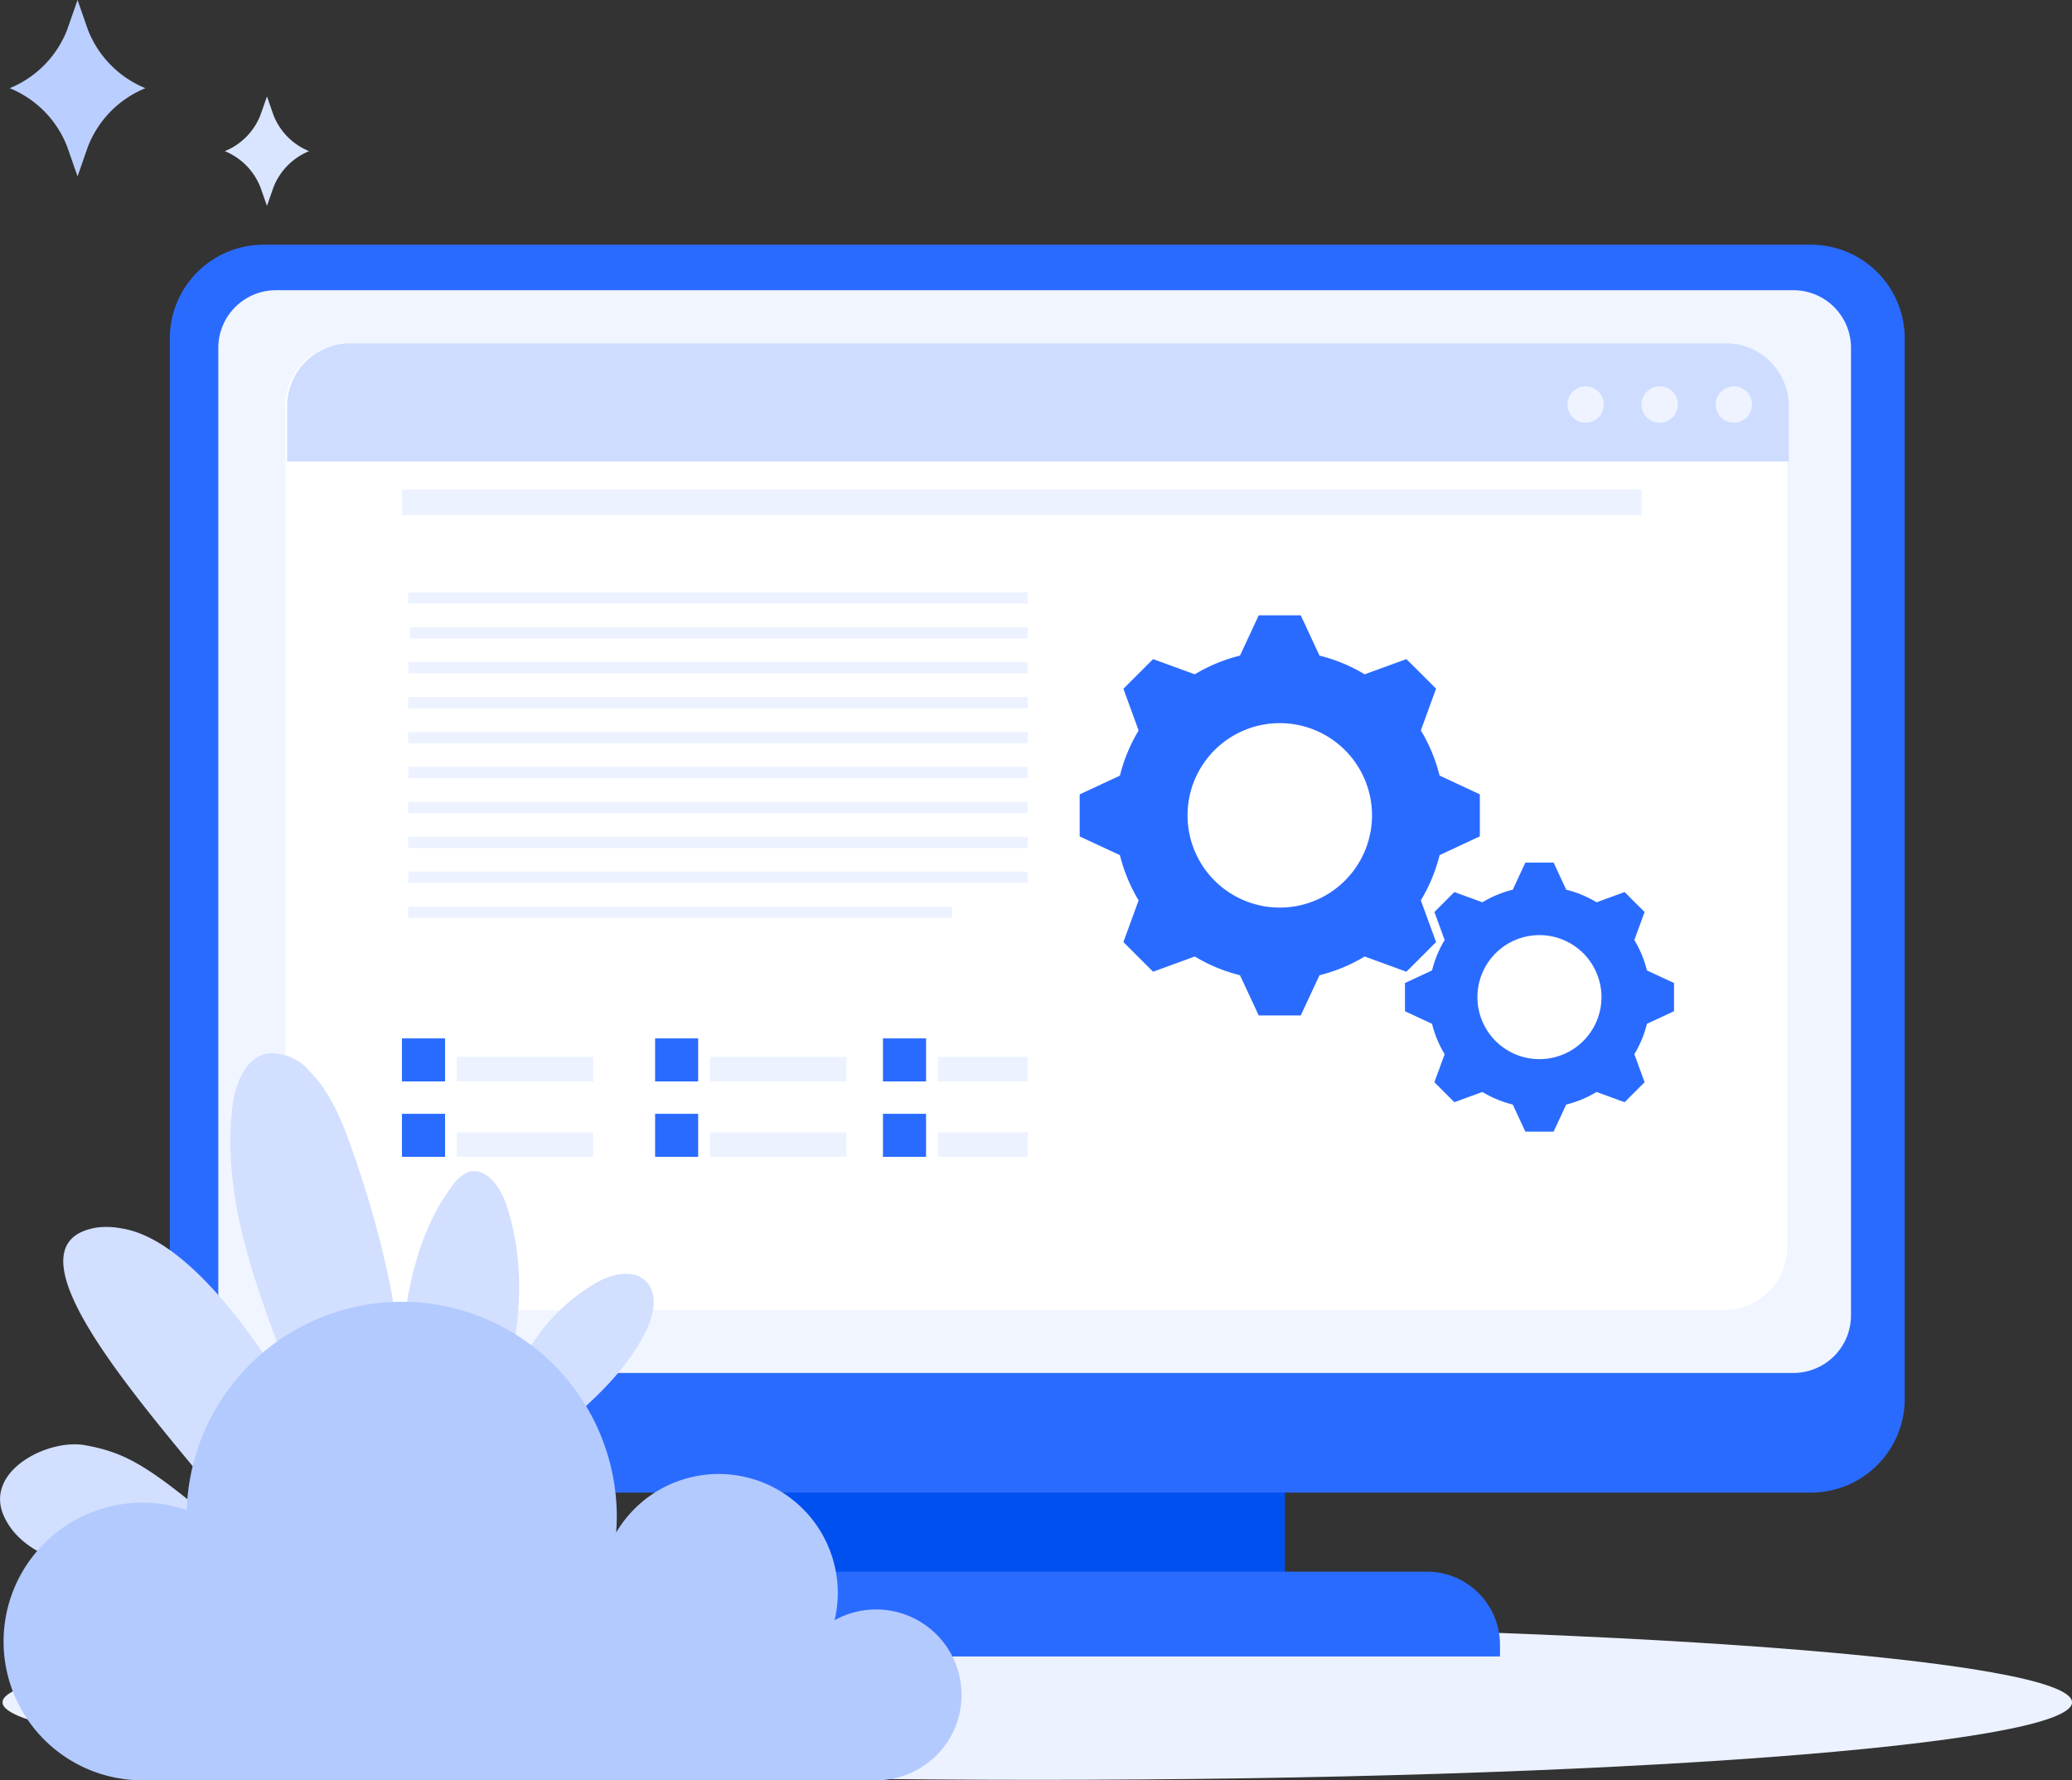 <svg xmlns="http://www.w3.org/2000/svg" width="192.232" height="165.192" viewBox="0 0 192.232 165.192"><rect x="0" y="0" width="192.232" height="165.192" fill="#333333" stroke="none"/><defs><style>.a{fill:#ecf2ff;}.b{fill:#0050ef;}.c{fill:#2a6bff;}.d{fill:#f1f5ff;}.e{fill:#fff;}.f{fill:#cddcff;}.g{fill:#eef3ff;}.h{fill:#bacfff;}.i{fill:#d9e4ff;}.j{fill:#d2dfff;}.k{fill:#b3caff;}</style></defs><g transform="translate(-6655.331 -2452.842)"><path class="a" d="M6655.567,2610.8c0,3.974,42.977,7.194,96,7.194s96-3.22,96-7.194-42.98-7.191-96-7.191S6655.567,2606.83,6655.567,2610.8Z"/><rect class="b" width="46.433" height="12.489" transform="translate(6728.106 2587.27)"/><path class="c" d="M8.7,0H152.256a8.7,8.7,0,0,1,8.7,8.7v98.392a8.7,8.7,0,0,1-8.7,8.7H8.7A8.7,8.7,0,0,1,0,107.1V8.7A8.7,8.7,0,0,1,8.7,0Z" transform="translate(6671.087 2475.548)"/><path class="d" d="M5.349,0H146.13a5.346,5.346,0,0,1,5.346,5.346V95.121a5.346,5.346,0,0,1-5.346,5.346H5.348A5.348,5.348,0,0,1,0,95.119V5.349A5.349,5.349,0,0,1,5.349,0Z" transform="translate(6675.584 2479.771)"/><path class="c" d="M6.789,0H79.556a6.789,6.789,0,0,1,6.789,6.789V7.873a0,0,0,0,1,0,0H0a0,0,0,0,1,0,0V6.789A6.789,6.789,0,0,1,6.789,0Z" transform="translate(6708.15 2598.675)"/><path class="e" d="M6815.291,2574.411H6687.666a5.852,5.852,0,0,1-5.85-5.853v-78.019a5.849,5.849,0,0,1,5.85-5.845h127.625a5.846,5.846,0,0,1,5.846,5.845v78.019A5.849,5.849,0,0,1,6815.291,2574.411Z"/><path class="f" d="M6815.447,2484.694H6687.82a5.848,5.848,0,0,0-5.849,5.845v5.122h139.32v-5.122A5.844,5.844,0,0,0,6815.447,2484.694Z"/><path class="g" d="M6804.125,2490.378a1.686,1.686,0,1,1-1.687-1.687A1.684,1.684,0,0,1,6804.125,2490.378Z"/><path class="g" d="M6811,2490.378a1.688,1.688,0,1,1-1.69-1.687A1.689,1.689,0,0,1,6811,2490.378Z"/><path class="g" d="M6817.874,2490.378a1.687,1.687,0,1,1-1.688-1.687A1.686,1.686,0,0,1,6817.874,2490.378Z"/><rect class="a" width="115.006" height="2.382" transform="translate(6692.622 2498.26)"/><rect class="a" width="57.3" height="1.04" transform="translate(6693.373 2511.048)"/><rect class="a" width="57.471" height="1.043" transform="translate(6693.202 2514.282)"/><rect class="a" width="57.471" height="1.044" transform="translate(6693.202 2507.805)"/><rect class="a" width="57.471" height="1.042" transform="translate(6693.202 2517.524)"/><rect class="a" width="57.471" height="1.042" transform="translate(6693.202 2520.766)"/><rect class="a" width="57.471" height="1.043" transform="translate(6693.202 2524.002)"/><rect class="a" width="57.471" height="1.044" transform="translate(6693.202 2527.242)"/><rect class="a" width="57.471" height="1.041" transform="translate(6693.202 2530.486)"/><rect class="a" width="57.471" height="1.043" transform="translate(6693.202 2533.724)"/><rect class="a" width="50.436" height="1.043" transform="translate(6693.202 2536.962)"/><rect class="c" width="4.001" height="3.994" transform="translate(6692.622 2549.194)"/><rect class="c" width="3.993" height="3.994" transform="translate(6716.109 2549.194)"/><rect class="c" width="3.999" height="3.994" transform="translate(6737.249 2549.194)"/><rect class="c" width="3.999" height="3.993" transform="translate(6737.249 2556.191)"/><rect class="a" width="12.658" height="2.27" transform="translate(6697.717 2557.915)"/><rect class="a" width="12.658" height="2.271" transform="translate(6697.717 2550.918)"/><rect class="a" width="12.657" height="2.27" transform="translate(6721.2 2557.915)"/><rect class="a" width="12.657" height="2.271" transform="translate(6721.2 2550.918)"/><rect class="a" width="8.328" height="2.27" transform="translate(6742.345 2557.915)"/><rect class="a" width="8.328" height="2.271" transform="translate(6742.345 2550.918)"/><rect class="c" width="4.001" height="3.993" transform="translate(6692.622 2556.191)"/><rect class="c" width="3.993" height="3.993" transform="translate(6716.109 2556.191)"/><path class="c" d="M6792.625,2530.446v-3.9l-3.736-1.739a15.126,15.126,0,0,0-1.738-4.189l1.412-3.872-1.374-1.376L6785.81,2514l-3.871,1.411a15.229,15.229,0,0,0-4.191-1.737l-1.738-3.736h-3.9l-1.737,3.736a15.3,15.3,0,0,0-4.194,1.737l-3.867-1.411-1.38,1.377-1.377,1.376,1.413,3.872a15.271,15.271,0,0,0-1.736,4.189l-3.734,1.739v3.9l3.734,1.738a15.239,15.239,0,0,0,1.736,4.194l-1.413,3.87,1.377,1.379,1.38,1.374,3.867-1.413a15.2,15.2,0,0,0,4.194,1.739l1.737,3.733h3.9l1.738-3.733a15.156,15.156,0,0,0,4.192-1.739l3.87,1.413,1.379-1.374,1.374-1.379-1.412-3.87a15.1,15.1,0,0,0,1.738-4.194Zm-18.563,6.61a8.557,8.557,0,1,1,8.558-8.558A8.558,8.558,0,0,1,6774.062,2537.056Z"/><path class="c" d="M6810.641,2546.674v-2.619l-2.515-1.168a10.237,10.237,0,0,0-1.166-2.821l.95-2.6-.928-.925-.925-.926-2.6.949a10.232,10.232,0,0,0-2.82-1.168l-1.168-2.514h-2.621l-1.168,2.514a10.192,10.192,0,0,0-2.819,1.168l-2.6-.949-.927.926-.926.925.952,2.6a10.125,10.125,0,0,0-1.169,2.821l-2.512,1.168v2.619l2.512,1.168a10.083,10.083,0,0,0,1.169,2.82l-.952,2.6.926.927.927.927,2.6-.949a10.187,10.187,0,0,0,2.819,1.166l1.168,2.514h2.621l1.168-2.514a10.227,10.227,0,0,0,2.82-1.166l2.6.949.925-.927.928-.927-.95-2.6a10.194,10.194,0,0,0,1.166-2.82Zm-12.486,4.445a5.754,5.754,0,1,1,5.754-5.756A5.755,5.755,0,0,1,6798.155,2551.119Z"/><path class="h" d="M6661.565,2455.592l.961-2.75.958,2.75a9.632,9.632,0,0,0,5.338,5.433h0a9.622,9.622,0,0,0-5.338,5.432l-.958,2.753-.961-2.753a9.6,9.6,0,0,0-5.335-5.432h0A9.612,9.612,0,0,0,6661.565,2455.592Z"/><path class="i" d="M6679.5,2463.5l.6-1.707.595,1.707a5.937,5.937,0,0,0,3.313,3.367h0a5.969,5.969,0,0,0-3.313,3.373l-.595,1.709-.6-1.709a5.978,5.978,0,0,0-3.311-3.373h0A5.947,5.947,0,0,0,6679.5,2463.5Z"/><path class="j" d="M6691.139,2594.79c3.326-11.46.854-23.814-3.073-35.081-.944-2.711-2.027-5.472-4.05-7.507a4.559,4.559,0,0,0-3.906-1.6c-2.108.426-3,2.941-3.235,5.082-1.5,13.5,7.4,25.885,9.652,39.287"/><path class="j" d="M6700.611,2589.034a35.245,35.245,0,0,1,3.174-9.852,17.423,17.423,0,0,1,7.05-7.416c1.36-.718,3.175-1.148,4.324-.128,1.265,1.122.855,3.186.108,4.7-4.086,8.3-14.532,12.014-18.5,20.366"/><path class="j" d="M6695.789,2595.8a72.107,72.107,0,0,0,6.526-15.078c1.43-5.3,1.734-11.033-.053-16.224-.553-1.6-1.926-3.432-3.527-2.88a3.215,3.215,0,0,0-1.4,1.2c-2.981,3.924-4.128,8.937-4.665,13.837s-.555,9.871-1.631,14.681a4.174,4.174,0,0,1-.868,2,1.545,1.545,0,0,1-1.983.309,2.088,2.088,0,0,1-.6-1.054c-.686-2.144-11.314-24.209-20.941-25.759a7.353,7.353,0,0,0-2.357-.083c-12.073,2.008,15.126,27.236,15.333,30.992-9.846-8.435-11.927-9.989-16.41-10.8-3.452-.623-9.466,2.438-7.485,6.659,1.366,2.921,4.783,4.225,7.945,4.857,3.452.688,7,.909,10.4,1.871s6.719,2.816,8.443,5.888"/><path class="k" d="M6668.543,2592.277a12.851,12.851,0,0,1,4.113.682,19.955,19.955,0,0,1,39.9.587c0,.506-.026,1-.062,1.5a11.05,11.05,0,0,1,20.565,5.623,10.918,10.918,0,0,1-.3,2.514,7.927,7.927,0,1,1,3.852,14.854h-68.07a12.878,12.878,0,1,1,0-25.757Z"/></g></svg>
